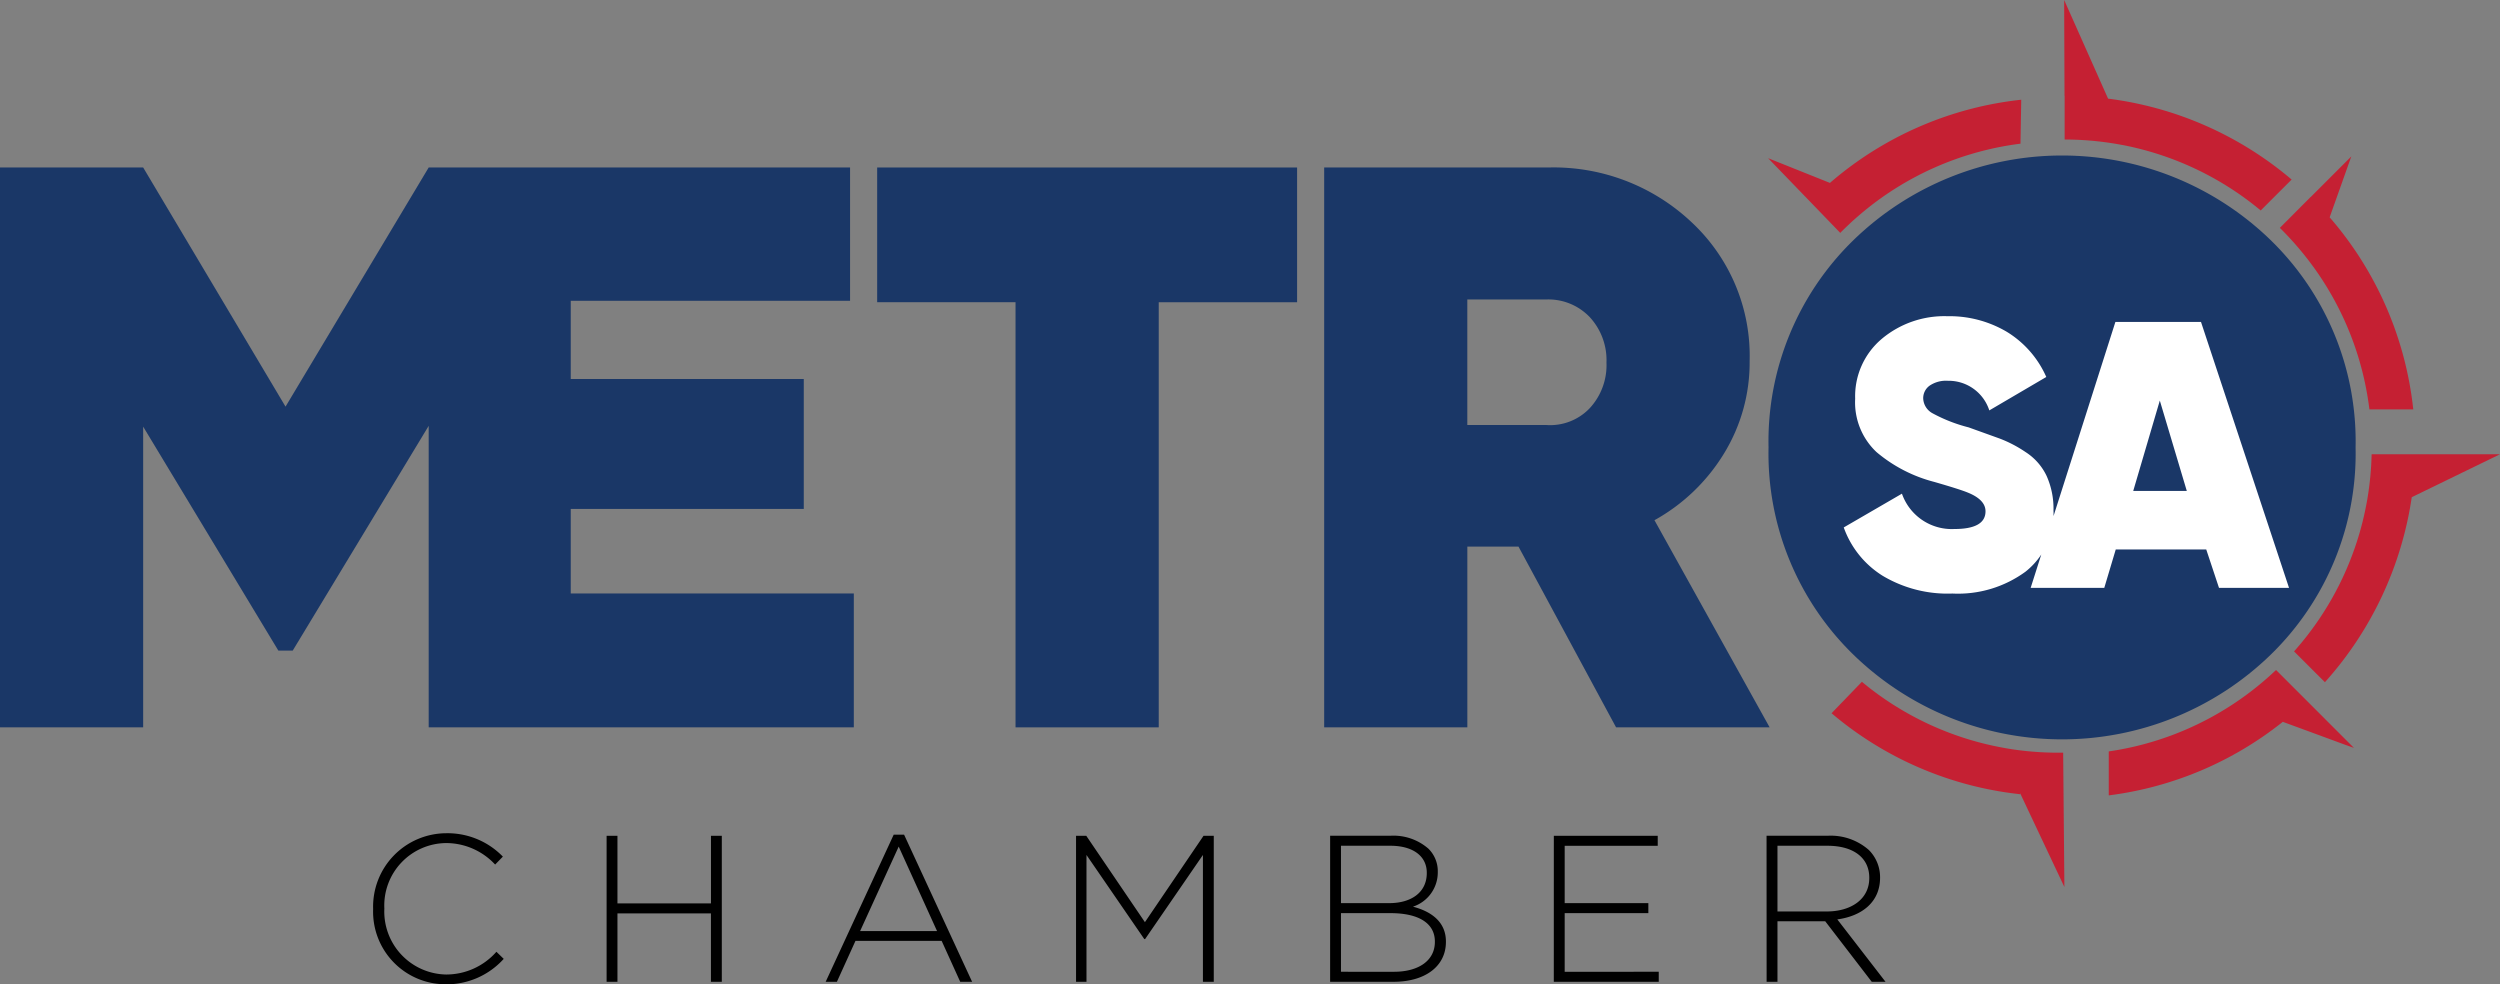 <svg id="Group_209" data-name="Group 209" xmlns="http://www.w3.org/2000/svg" xmlns:xlink="http://www.w3.org/1999/xlink" width="293.213" height="115.445" viewBox="0 0 293.213 115.445">
  <rect x="0" y="0" width="293.213" height="115.445" fill="#808080" stroke="none"/>
  <defs>
    <clipPath id="clip-path">
      <rect id="Rectangle_2246" data-name="Rectangle 2246" width="293.213" height="115.445" fill="none"/>
    </clipPath>
  </defs>
  <g id="Group_208" data-name="Group 208" clip-path="url(#clip-path)">
    <path id="Path_9870" data-name="Path 9870" d="M78.822,174.72a9.033,9.033,0,0,0,6.8-2.985l-.857-.832a7.846,7.846,0,0,1-5.9,2.667,7.386,7.386,0,0,1-7.244-7.709v-.049a7.323,7.323,0,0,1,7.219-7.659,7.859,7.859,0,0,1,5.775,2.52l.906-.93A9.034,9.034,0,0,0,78.871,157a8.609,8.609,0,0,0-8.565,8.858v.049a8.513,8.513,0,0,0,8.516,8.809m18.867-.293h1.272V166.4h10.963v8.027H111.2V157.3h-1.272v7.928H98.961V157.3H97.689Zm25.693,0H124.7l2.178-4.8h10.106l2.178,4.8h1.395l-7.977-17.252H131.36Zm4.038-5.946,4.527-9.911,4.5,9.911Zm25.327,5.946h1.224V159.548l6.778,9.862h.1l6.779-9.862v14.878H168.9V157.3h-1.2l-6.876,10.131L153.946,157.3h-1.2Zm29.8,0h7.439c3.7,0,6.142-1.811,6.142-4.674V169.7c0-2.373-1.811-3.548-3.867-4.086a4.233,4.233,0,0,0,2.913-4.062v-.049a3.692,3.692,0,0,0-1.1-2.692,6.229,6.229,0,0,0-4.454-1.517h-7.072Zm1.273-9.226v-6.729H189.6c2.741,0,4.283,1.272,4.283,3.157v.049c0,2.276-1.835,3.524-4.4,3.524Zm0,8.051v-6.876h5.8c3.377,0,5.212,1.223,5.212,3.328v.049c0,2.153-1.86,3.5-4.8,3.5Zm24.96,1.175h12.309v-1.175H210.057v-6.876h9.813V165.2h-9.813v-6.729H220.97V157.3H208.784Zm24.96,0h1.273v-7.1h5.6l5.457,7.1h1.615l-5.653-7.317c2.888-.392,5.016-2.031,5.016-4.894v-.049a4.518,4.518,0,0,0-1.3-3.181,6.748,6.748,0,0,0-4.821-1.688h-7.194Zm1.273-8.247v-7.708h5.848c3.108,0,4.919,1.443,4.919,3.744v.049c0,2.472-2.129,3.915-4.992,3.915Z" transform="translate(-26.543 -59.274)"/>
    <path id="Path_9871" data-name="Path 9871" d="M426.015,134.723l-5.763-2.122,5.622,2.07Z" transform="translate(-158.66 -50.062)"/>
    <path id="Path_9872" data-name="Path 9872" d="M411.982,130.2a35.862,35.862,0,0,1-14.65,5.592v5.157a40.982,40.982,0,0,0,20.413-8.627l1.634.6,5.686,2.093,1.025.365-5.522-5.523-3.615-3.615q-1.091,1.039-2.27,1.984-1.3,1.049-2.7,1.973" transform="translate(-150.007 -47.662)" fill="#c52033"/>
    <path id="Path_9873" data-name="Path 9873" d="M365.523,136.252a35.939,35.939,0,0,1-16.864-7.785l-3.559,3.686a41.026,41.026,0,0,0,22.132,9.5l0-.136.045.141,5.133,10.878-.145-15.76a36.271,36.271,0,0,1-5.121-.279q-.816-.1-1.619-.241" transform="translate(-130.287 -48.501)" fill="#c52033"/>
    <path id="Path_9874" data-name="Path 9874" d="M66.94,47.191H99.7V31.56H50.279L33.488,59.607,16.791,31.56H0V97.223H16.791V61.953L32.644,88.218h1.689L50.279,61.859V97.223h49.861V81.52H66.94V71.609H94.271V56.367H66.94Z" transform="translate(0 -11.915)" fill="#1a3767"/>
    <path id="Path_9875" data-name="Path 9875" d="M165.277,31.56v15.8h16.228V97.223H198.3V47.363h16.228V31.56Z" transform="translate(-62.398 -11.915)" fill="#1a3767"/>
    <path id="Path_9876" data-name="Path 9876" d="M296.4,65.095a20.423,20.423,0,0,0,3-10.834,21.429,21.429,0,0,0-6.8-16.275,23.581,23.581,0,0,0-16.838-6.426H249.5V97.223h16.791v-21.2h6l11.445,21.2h18.01L288.238,72.928a22.075,22.075,0,0,0,8.161-7.833M282.61,54.448a7.424,7.424,0,0,1-1.969,5.347,6.4,6.4,0,0,1-5.066,1.969h-9.287V47.038h9.287A6.7,6.7,0,0,1,280.64,49.1a7.429,7.429,0,0,1,1.969,5.347" transform="translate(-94.194 -11.915)" fill="#1a3767"/>
    <path id="Path_9877" data-name="Path 9877" d="M402.083,63.538a32.929,32.929,0,0,0-9.99-24.342,35.116,35.116,0,0,0-48.872,0,32.93,32.93,0,0,0-9.991,24.342,32.924,32.924,0,0,0,9.991,24.342,35.116,35.116,0,0,0,48.872,0,32.924,32.924,0,0,0,9.99-24.342" transform="translate(-125.807 -11.061)" fill="#1a3767"/>
    <path id="Path_9878" data-name="Path 9878" d="M343.834,32.332a35.931,35.931,0,0,1,18.913-8.388l.09-5.155A41.031,41.031,0,0,0,340.4,28.545l-7.252-2.9,4.91,5.083,3.552,3.679q1.055-1.074,2.2-2.054Z" transform="translate(-125.775 -7.093)" fill="#c52033"/>
    <path id="Path_9879" data-name="Path 9879" d="M395.738,17a35.956,35.956,0,0,1,16.246,7.686l3.626-3.627a41.278,41.278,0,0,0-21.53-9.491L388.931,0V.375l.042,10.878h.014v5.109a36.622,36.622,0,0,1,5.173.377q.8.116,1.578.265" transform="translate(-146.835)" fill="#c52033"/>
    <path id="Path_9880" data-name="Path 9880" d="M433.4,42.279a35.875,35.875,0,0,1,6.677,16.861h5.144a41,41,0,0,0-9.806-22.525l2.54-7.145-4.768,4.768-.006-.007-3.608,3.621q1.073,1.056,2.055,2.2.929,1.08,1.772,2.231" transform="translate(-162.181 -11.126)" fill="#c52033"/>
    <path id="Path_9881" data-name="Path 9881" d="M435.868,112.326a41.485,41.485,0,0,0,10.184-21.7l10.35-5.036H441.347a36.369,36.369,0,0,1-.489,5.172q-.027.162-.056.324a35.953,35.953,0,0,1-8.553,17.624Z" transform="translate(-163.19 -32.312)" fill="#c52033"/>
    <path id="Path_9882" data-name="Path 9882" d="M368.742,89.525A8.653,8.653,0,0,0,372,82.352a9.376,9.376,0,0,0-.8-4.022,6.743,6.743,0,0,0-2.453-2.8,14.767,14.767,0,0,0-3.059-1.6l-3.632-1.308a18.222,18.222,0,0,1-4.246-1.658,2.071,2.071,0,0,1-1.091-1.748,1.807,1.807,0,0,1,.736-1.478,3.419,3.419,0,0,1,2.161-.583,5.012,5.012,0,0,1,4.856,3.475l6.683-3.921a11.747,11.747,0,0,0-4.634-5.3,13.2,13.2,0,0,0-6.95-1.827,11.414,11.414,0,0,0-7.731,2.673,8.8,8.8,0,0,0-3.1,7,8,8,0,0,0,2.5,6.26,17.1,17.1,0,0,0,6.772,3.5q3.021.873,3.909,1.241,2.105.84,2.106,2.208,0,2.077-3.654,2.076a6.19,6.19,0,0,1-6.148-4.144L347.4,84.356a11.052,11.052,0,0,0,4.545,5.659,14.859,14.859,0,0,0,8.2,2.094,13.42,13.42,0,0,0,8.6-2.584m30.879,1.916L389.3,60.252H379.261l-9.939,31.19h8.634l1.345-4.5h10.615l1.495,4.5ZM384.47,69.475l3.165,10.6h-6.283Z" transform="translate(-131.156 -22.495)" fill="#fff"/>
  </g>
</svg>
